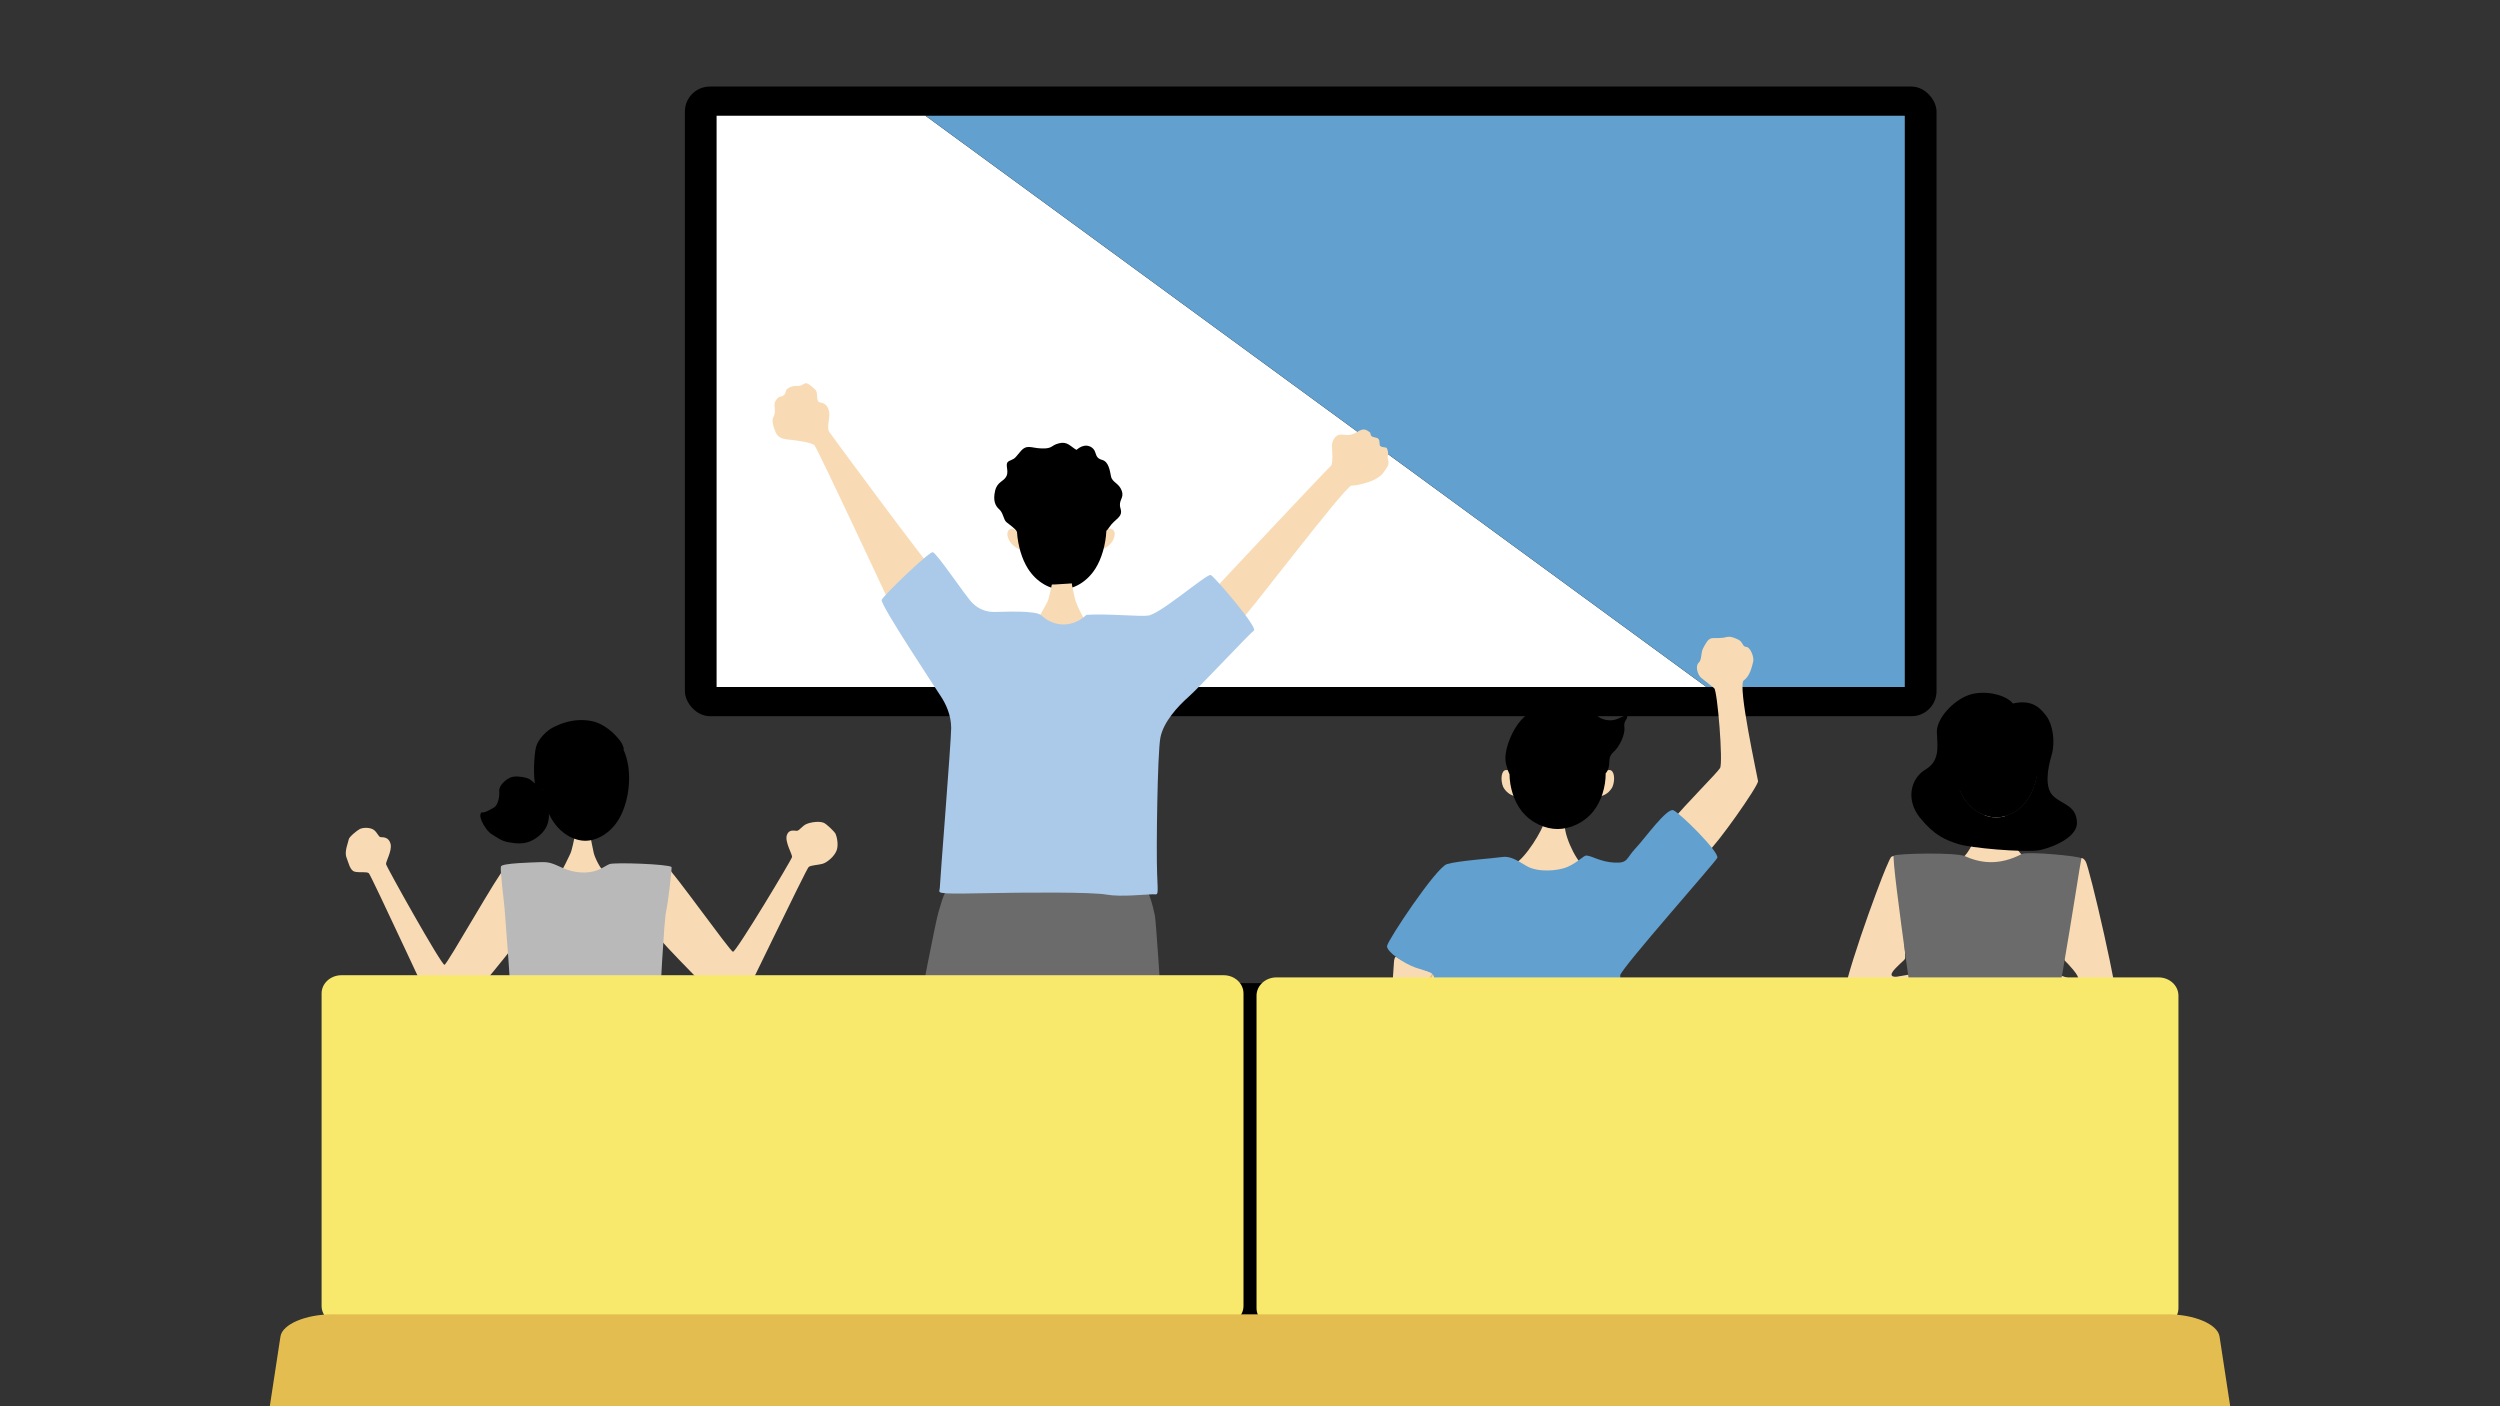 <?xml version="1.0" encoding="UTF-8"?>
<svg id="_レイヤー_1" data-name="レイヤー 1" xmlns="http://www.w3.org/2000/svg" xmlns:xlink="http://www.w3.org/1999/xlink" viewBox="0 0 800 450">
  <rect x="0" y="0" width="800" height="450" fill="#333333" stroke="none"/>
  <defs>
    <style>
      .cls-1 {
        fill: none;
      }

      .cls-2 {
        fill: #62a0cf;
      }

      .cls-3 {
        fill: #f5c8c7;
      }

      .cls-4 {
        fill: #f8dbb4;
      }

      .cls-5 {
        fill: #585ed4;
      }

      .cls-6 {
        fill: #f8e96d;
      }

      .cls-7 {
        fill: #fff;
      }

      .cls-8 {
        fill: #abcae9;
      }

      .cls-9 {
        fill: #6b6b6b;
      }

      .cls-10 {
        fill: #e9b77b;
      }

      .cls-11 {
        fill: #b9b9b9;
      }

      .cls-12 {
        clip-path: url(#clippath);
      }

      .cls-13 {
        fill: #e4bd50;
      }
    </style>
    <clipPath id="clippath">
      <rect class="cls-1" width="800" height="450"/>
    </clipPath>
  </defs>
  <g class="cls-12">
    <g>
      <g>
        <rect x="219.16" y="27.7" width="400.53" height="201.48" rx="8" ry="8"/>
        <g>
          <polygon class="cls-7" points="296.15 37.04 229.31 37.04 229.31 219.83 546.03 219.83 296.15 37.04"/>
          <polygon class="cls-2" points="609.53 219.83 609.53 37.04 296.15 37.04 546.03 219.83 609.53 219.83"/>
        </g>
      </g>
      <g>
        <g>
          <path class="cls-4" d="M484.3,247.48c-.52-.47-2.33-1.81-3.26-.57-.93,1.24-.56,4.16.21,5.33,1.19,1.81,2.69,2.38,3.78,2.59,1.09.21-.72-7.34-.72-7.34Z"/>
          <path class="cls-4" d="M512.7,247.48c.52-.47,2.33-1.81,3.26-.57.93,1.24.56,4.16-.21,5.33-1.19,1.81-2.69,2.38-3.78,2.59-1.09.21.72-7.34.72-7.34Z"/>
          <g>
            <path class="cls-4" d="M500.92,262.94c-.86.71-5.61,1.06-6.75,0-.34,2.33-5.97,11.69-9.45,13.46,3.6,6.28,15,7.65,21.98.73-2.7-2.08-6.91-11.28-5.78-14.19Z"/>
            <path class="cls-4" d="M534.71,263.04c4.99-6.03,14.66-15.59,15.7-17.25,1.04-1.66-.83-24.74-1.87-25.57-1.04-.83-2.81-2.29-4.05-3.22-1.25-.94-2.08-3.85-.94-4.89,1.14-1.04.62-3.12,1.46-4.68.83-1.56,1.56-3.12,2.91-3.22,1.35-.1,2.81.1,4.37-.31s2.7.21,4.05.83c1.35.62,1.25,2.29,2.49,2.29s2.6,3.33,2.18,4.78c-.42,1.46-.94,4.47-3.01,5.92-2.08,1.46,4.37,30.77,4.57,32.22.21,1.46-13.41,20.69-15.9,22.45-2.49,1.77-11.95-9.36-11.95-9.36Z"/>
            <path class="cls-11" d="M524,364.28c-2.81-.62-61.9-2.81-67.51-.94-5.61,1.87-17.24,10.75-22.54,14.49-5.3,3.74-9.43,10.43-6.47,26.17,2.96,15.75,16.53,72.69,18.09,77.06,1.56,4.37,5.92,8.26,11.38,2.49,5.46-5.77,2.18-17.46,1.56-24.79-.62-7.33-5.15-50.67-4.52-56.13.62-5.46.62-11.69,9.04-11.07,8.42.62,20.43-.31,22.61-1.09,2.18-.78,4.99.62,6.86.94,1.87.31,12.94,1.56,15.44,1.09,2.49-.47,5.77-.47,6.24,7.17.47,7.64,5.77,75.15,6.86,78.89,1.09,3.74,1.4,8.11,8.11,7.95,6.7-.16,7.64-14.03,8.26-18.71.62-4.68,9.98-58.47,10.13-64.86.16-6.39.47-16.22-6.08-23.23-6.55-7.02-15.59-14.97-17.46-15.44Z"/>
            <path class="cls-4" d="M458.73,311.32c-1.72-.21-11.28-4.52-11.8-5.04s-.88.83-.88,1.87-1.87,24.43-1.66,27.96c.21,3.53,2.81,8,9.04,3.74,6.24-4.26,20.27-33.99,20.79-34.93.52-.94,2.18-1.25,4.47-1.77s5.72-.62,6.03-4.57,1.66-4.78.94-5.82-1.25-3.01-2.29-3.01-1.56-1.46-2.18-2.18c-.62-.73-1.46-2.08-2.91-1.66-1.46.42-1.98-.52-2.7-.62s-2.6.42-2.91,2.7c-.31,2.29-.31,3.12-1.66,3.01-1.35-.1-2.81-.42-2.91,1.14-.1,1.56-.42,4.47.52,5.72.94,1.25-.52,2.49-1.98,4.37s-7.17,8.16-7.9,9.1Z"/>
            <path class="cls-10" d="M458.39,311.51c-.52.52-6.08,9.22-6.31,9.69-.57,1.14-.44,1.98.7-.1,1.14-2.08,4.57-7.22,4.57-7.22,0,0,2.13-3.04,1.04-2.36Z"/>
            <path class="cls-2" d="M507.71,273.77c-.86-.16-2.65,2.1-6,3.59-3.35,1.48-9.82,1.79-13.18-.23-3.35-2.03-5.46-3.27-7.87-2.88s-14.11,1.17-17.62,2.26c-3.51,1.09-18.94,24.32-19.18,26.19-.23,1.87,5.54,5.69,9.12,6.94,3.59,1.25,5.61,1.25,5.92,3.12.31,1.87-2.73,48.65-3.27,50.21-.55,1.56-.7,2.49,3.98,2.03,4.68-.47,11.85,2.42,15.67,2.49,3.82.08,16.84-1.25,20.35-1.25s15.83.16,19.65,1.01c3.82.86,11.85,1.09,10.29-3.66-1.56-4.76-7.41-49.35-7.09-51.53.31-2.18,30.09-35.78,31.03-37.5.94-1.72-11.93-14.42-14.03-15.28-2.1-.86-9.2,9.12-12.16,12.24-2.96,3.12-2.26,4.76-6.7,4.52-4.44-.23-7.25-2.18-8.89-2.26Z"/>
          </g>
          <path d="M520.68,229.05c-.62-.42-2.18.78-3.85,1.25-1.66.47-4.16.16-5.82-1.3-1.66-1.46-7.54-3.53-10.55-3.64-3.01-.1-8.37.57-12.32,3.74-3.95,3.17-7.33,11.33-6.18,15.49.42,1.54.78,2.61,1.08,3.14.05,4.33,1.49,8.69,3.8,11.69,3.03,3.93,7.69,5.87,11.59,5.87s8.56-1.94,11.59-5.87c2.36-3.06,3.82-7.54,3.8-11.97.42-.29.89-1.47,1.04-2.34.26-1.51-.26-3.01,1.51-4.52,1.77-1.51,3.74-5.51,3.43-7.85-.31-2.34,1.14-2.39.88-3.69Z"/>
        </g>
        <g>
          <path d="M172.75,251.83c-1.46-.78-2.7-2.49-4.31-2.91s-3.79-.73-5.25-.05c-1.46.68-3.59,2.49-3.43,4.31s-.42,4.52-1.72,5.25-3.01,1.77-3.9,1.51c-.57.42-.62,1.4.05,2.91.68,1.51,1.92,3.38,3.33,4.21,1.4.83,2.96,2.13,5.35,2.49,2.39.36,6.08,1.2,10.08-2.49,4-3.69,2.55-8.37,1.98-10.76-.57-2.39-1.61-3.9-2.18-4.47Z"/>
          <path d="M199.57,239.76c.16-.15-.27-1.49-.94-2.43-1.7-2.39-5.22-5.82-9.36-6.6-5.77-1.09-10.19.99-12.27,2.03-2.08,1.04-4.89,3.79-5.51,6.44-.62,2.65-.88,9.46-.21,11.85.68,2.39,1.97,2.96,2.49,3.22-.83-3.12,1.3-6.86,1.92-8.11.62-1.25,3.95-5.15,7.69-6.39,3.74-1.25,9.25-1.97,11.69-1.51,2.44.47,4.06,2.07,4.47,1.5Z"/>
          <path class="cls-4" d="M189.01,267.84c-.42,0-4.57-.16-5.09-.21-.21.94-.88,4.37-1.4,5.51s-2.44,5.15-2.96,5.72c.94,1.56,11.69,1.51,13.77,0-1.09-.57-3.07-4.47-3.38-6.13-.31-1.66-.94-4.26-.94-4.89Z"/>
          <path class="cls-4" d="M161.47,277.97c-1.66.94-18.29,30.56-19.23,30.77s-18.61-31.39-18.71-32.22c-.1-.83,1.98-4.26,1.46-6.44-.52-2.18-2.29-2.18-3.12-2.18s-1.25-1.98-2.7-2.6c-1.46-.62-3.22-.42-4.05,0-.83.42-3.43,2.49-3.53,3.33s-1.46,3.85-.73,5.72c.73,1.87,1.14,4.16,2.6,4.57,1.46.42,3.85-.1,4.57.52.73.62,21.83,46.36,22.56,47.5.73,1.14,1.46,2.18,3.12.62,1.66-1.56,21.2-24.84,21.2-25.78s-2.6-22.66-3.43-23.8Z"/>
          <path class="cls-4" d="M213.43,277.45c1.66.94,20.17,26.92,21.11,27.13s18.81-29.52,18.92-30.35-2.41-4.9-1.66-7.02c.68-1.92,2.34-1.35,3.17-1.35s1.66-1.56,3.12-2.18,4.16-.99,5.56-.36c.85.38,3.39,2.77,3.74,3.53.36.78,1.04,3.48.31,5.35-.73,1.87-3.01,3.79-4.47,4.21-1.46.42-3.74.42-4.47,1.04-.73.62-21.52,43.86-22.24,45.01-.73,1.14-2.39,1.56-4.05,0-1.66-1.56-21.83-21.83-21.83-22.76s1.97-21.1,2.8-22.24Z"/>
          <path class="cls-9" d="M209.08,352.92c-.94-.73-18.19-.73-22.04-.94s-22.66-2.29-24.43-2.29c-5.51,1.46-9.56,10.71-10.81,14.76-1.25,4.05-2.91,10.81-.31,16.94s14.66,16.01,16.42,17.98c1.77,1.98,1.56,5.51-1.25,8.84s-11.23,28.69-13.72,39.91c-2.49,11.23-7.8,33.26-7.9,36.28s-.21,5.61,2.18,6.76c2.39,1.14,3.85.73,5.92-1.56,2.08-2.29,16.94-29.94,19.33-33.26,2.39-3.33,21.72-28.79,24.95-33.78,3.22-4.99,5.3-8.84,5.51-5.41.21,3.43,1.98,28.48,1.14,32.95-.83,4.47-.52,33.68,0,35.97.52,2.29,3.01,8.21,5.92,4.37,2.91-3.85,11.02-24.01,12.27-27.86,1.25-3.85,12.16-55.19,13.1-60.08.94-4.89-1.04-9.77-2.91-12.99-1.87-3.22-10.19-18.09-12.47-21.1-2.29-3.01-9.04-14.55-10.91-15.49Z"/>
          <path class="cls-11" d="M214.9,277.45c-.94-.94-18.19-1.56-19.85-.94-1.66.62-3.53,2.6-7.9,2.7-4.37.1-7.69-1.77-8.94-2.29-1.25-.52-2.49-1.14-5.09-1.04s-12.37.31-12.79,1.35c-.42,1.04.94,10.81,1.14,13.62s2.18,27.34,2.08,31.18-1.66,24.95-1.77,26.71c-.1,1.77.62,2.81,4.16,3.22,3.53.42,35.76,3.01,38.88,2.08,3.12-.94,5.82.62,5.41-5.92-.42-6.55.83-21.2.83-24.22s1.46-29.62,2.08-32.22c.62-2.6,1.77-12.37,1.77-14.24Z"/>
          <path class="cls-3" d="M195.48,376.62c.55.03,12.99,21.31,13.1,24.32s-.21,3.12-.83,5.2c-.62,2.08-3.92,8.26-4.34,8.89-.42.62-.94.81-.94.81,0,0-.7-.31.13-1.66.83-1.35,3.27-6.05,4.11-8.24.83-2.18,1.14-3.22.83-4.68-.31-1.46-2.99-7.48-3.85-9.15-1.01-1.98-5.07-9.61-5.82-10.6-.27-.35-2.88-4.55-2.39-4.89Z"/>
          <path d="M176.73,262.42c2.76,4.43,7.01,6.62,10.56,6.62s7.81-2.19,10.56-6.62c5.77-9.27,5.64-30.13-10.56-30.13s-16.34,20.86-10.56,30.13Z"/>
        </g>
        <g>
          <path class="cls-4" d="M642,259.15c-.81.54-5.32.81-6.4,0-.33,1.79-4.94,14.18-7.82,15.43,3.42,4.83,14.04,5.32,20.66,0-3.9-1.79-7.8-12.47-6.43-15.43Z"/>
          <path class="cls-5" d="M616.86,344.28c-1.56.94-14.5,14.5-20.89,22.3-6.39,7.8-7.65,19.56-.47,24.79,3.87,2.82,6.16,7.81,1.56,12.94-25.33,28.27-27.18,51.04-27.65,54.94-.47,3.9-2.91,15.38,10.19,17.57,6.49,1.08,19.02-4.21,23.08-5.61,4.05-1.4,11.85-2.18,18.71-.62,6.86,1.56,17.46-1.87,22.61-5.77,5.15-3.9,19.18-11.07,30.72-3.27,11.54,7.8,22.61,6.86,20.74-6.24-1.87-13.1-8.47-12.01-7.72-32.63.42-11.43-10.99-24.75-18.79-31.92-7.8-7.17-2.49-16.06-2.34-18.09.16-2.03,7.8-12.16-15.44-26.35-3.9-2.03-30.25-3.12-34.3-2.03Z"/>
          <path class="cls-4" d="M606.26,273.91c-1.25.16-1.01-.18-2.88,4.11-1.87,4.29-14.58,38.2-13.95,44.83.62,6.63,5.46,6.16,8.81,4.83,3.35-1.33,26.04-11.15,26.74-11.3.7-.16,4.99,1.56,7.33.7,2.34-.86,4.83-3.2,5.07-4.6.23-1.4,1.87-4.52.7-7.41-1.17-2.88-1.56-4.13-2.65-4.83-1.09-.7-2.73-1.17-3.43-.47-.7.7-1.17,1.64-1.95,2.1-.78.47-3.04-.78-3.66.86-.62,1.64-1.56,3.66-1.72,4.83-.16,1.17-.39,1.56-1.79,1.95-1.4.39-14.97,2.96-15.98,3.04-1.01.08-2.88-.08-.31-2.73,2.57-2.65,3.06-2.57,3.07-3.48.05-4.99-3.38-32.43-3.38-32.43Z"/>
          <path class="cls-4" d="M665.56,275.31c.1-.68.78-1.3,1.82.29,1.25,1.9,10.91,43.42,10.91,50.83s-4.99,5.77-7.41,4.52c-2.42-1.25-23.39-15.12-24.48-15.2-1.09-.08-3.82.62-5.85.23-2.03-.39-6.55-1.01-7.95-3.12-1.4-2.1-1.09-5.61-.39-6.08.7-.47,1.64-2.49,1.79-3.35.16-.86.62-1.4,1.48-2.18.86-.78,2.18-1.17,2.18-1.56s2.1-1.09,3.04-.23c.94.86,1.09,1.79,1.87,2.1.78.31,1.79-.47,2.57.08.78.55,1.95,3.35,1.72,4.6-.23,1.25-.08,2.03,1.17,2.1,1.25.08,14.58,5.07,15.83,5.3,1.25.23,2.1-.23-.47-3.35-2.57-3.12-2.81-2.58-2.94-3.79-.31-2.96,5.09-31.18,5.09-31.18Z"/>
          <path d="M614.39,261.67c4.61,5.72,8.26,7.15,12.24,8.42,3.97,1.27,20.51,2.73,25.79,2,1.92-.26,12.45-3.35,12.2-8.99-.24-5.32-4.45-5.56-7.47-8.26-3.02-2.7-1.91-8.9-.64-13.19,1.27-4.29.32-9.85-1.59-12.4-1.91-2.54-4.45-5.56-10.81-4.13-2.22-2.86-9.22-4.45-14.14-2.7-4.93,1.75-10.33,7.47-10.17,11.92.16,4.45,1.11,9.06-3.66,11.92-4.77,2.86-6.36,9.69-1.75,15.42ZM627.09,252.78c3.24-3.8-1.64-10.61,2.32-12.59,4.89-2.44,10.99-1.22,14.66-7.33-1.08,6.46,2.59,11.97,7.66,15.69-.55,2.7-1.53,5.21-2.83,7.15-2.65,3.94-6.72,5.89-10.13,5.89s-7.49-1.95-10.13-5.89c-.58-.87-1.1-1.86-1.55-2.93Z"/>
          <path d="M628.64,255.7c2.65,3.94,6.72,5.89,10.13,5.89s7.49-1.95,10.13-5.89c5.54-8.26,5.41-26.85-10.13-26.85s-15.67,18.59-10.13,26.85Z"/>
          <path class="cls-9" d="M666.05,274.66c-.78-.78-17.41-2.24-19.02-1.4-7.48,3.9-13.41,2.88-18.32.7-2.81-1.25-21.67-.86-22.69-.16s9.04,69.73,9.43,71.45c.39,1.72,33.02,3.47,36.45,1.75,3.43-1.72,13.6-70.32,14.15-72.35Z"/>
        </g>
        <g>
          <g>
            <path class="cls-4" d="M325.81,170.53c-.58-.66-1.36-1.4-2.05-1.36s-2.02.78-1.09,3.18c.93,2.4,3.41,3.37,3.8,3.57.39.19-.66-5.39-.66-5.39Z"/>
            <path class="cls-4" d="M353.26,170.53c.58-.66,1.36-1.4,2.05-1.36s2.02.78,1.09,3.18-3.41,3.37-3.8,3.57c-.39.19.66-5.39.66-5.39Z"/>
          </g>
          <path d="M358.96,157.06c-.86-2.49-3.04-2.65-3.43-4.6-.39-1.95-.78-4.76-2.88-5.3-2.1-.55-1.79-1.95-2.49-3.12-.7-1.17-2.88-2.49-5.69-.08-1.95-1.09-2.88-2.81-5.61-2.1-2.73.7-1.87,1.72-5.46,1.64-3.59-.08-4.83-1.56-7.02,1.17-2.18,2.73-1.95,2.03-3.51,2.88-1.56.86.08,2.88-.78,4.76-.86,1.87-2.96,1.72-3.66,4.76s0,4.76,1.33,5.92c1.33,1.17,1.33,3.35,2.34,4.13s2.85,2.13,3.22,2.89c.04.08.08.18.12.29.3,4.36,1.57,8.6,3.48,11.63,2.82,4.47,7.17,6.68,10.81,6.68s7.99-2.21,10.81-6.68c1.97-3.13,3.27-7.56,3.5-12.07.23-.17.53-.53.95-1.17,1.79-2.73,4.44-3.12,3.59-5.92-.86-2.81,1.25-3.2.39-5.69Z"/>
          <g>
            <path class="cls-4" d="M342.98,186.69c-.42,0-5.87.42-6.39.36-.21.94-.88,4.37-1.4,5.51s-4.29,7.69-4.81,8.26c6.03,5.51,14.45,4.78,18.5-.21-1.09-.57-4.42-6.76-4.89-9.02-.34-1.66-1.01-4.29-1.01-4.91Z"/>
            <path class="cls-4" d="M298.99,182.84c-2.08-1.77-32.85-43.45-33.68-44.7-.83-1.25.42-4.78,0-6.44-.42-1.66-1.04-2.6-2.81-2.91-1.77-.31-.31-3.01-1.77-4.26-1.46-1.25-2.49-2.39-3.53-1.66-1.04.73-1.56.62-2.6.62s-3.01.73-3.12,1.66c-.1.94-.83,1.66-1.77,1.77s-1.98,1.77-1.87,2.7c.1.94.31,2.7-.31,3.74-.62,1.04-.21,2.6.31,4.05s1.04,2.91,4.16,3.22c3.12.31,7.69.94,8.63,1.87.94.94,23.39,49.06,23.8,49.89.42.83,14.55-9.56,14.55-9.56Z"/>
            <path class="cls-4" d="M388.07,189.18c1.66-1.87,36.8-39.29,37.73-40.02.94-.73.42-5.51.42-6.65s.94-3.74,3.33-3.43c2.39.31,3.12,0,4.16-.52,1.04-.52,2.29-1.66,3.74-.83,1.46.83.94.94,1.25,1.56.31.62.83.52,1.87.83,1.04.31.83,1.56.94,2.29.1.73,1.77.73,2.08.83s.83,1.66.52,2.7c-.31,1.04.94,1.97-.42,3.85-1.35,1.87-1.14,1.98-3.01,3.22s-6.24,2.39-8.21,2.39-34.51,43.14-36.07,43.86c-1.56.73-8.32-10.08-8.32-10.08Z"/>
            <path class="cls-9" d="M365.51,282.73c-2.81,0-55.19-1.87-59.25,0-4.05,1.87-4.05,2.81-5.92,9.04-1.87,6.24-16.53,85.13-18.4,96.67-1.87,11.54-14.66,87-14.03,92.62.62,5.61,2.18,16.84,11.85,10.6s20.58-53.32,24.32-64.24c3.74-10.91,26.19-75.15,26.82-79.52.62-4.37,3.43-8.73,4.68,5.61,1.25,14.34,17.15,122.24,20.58,128.48,3.43,6.24,9.98,8.42,15.9.62,5.92-7.8,3.74-84.82,3.43-96.05-.31-11.23-5.3-90.43-5.92-93.55-.62-3.12-2.18-9.04-4.05-10.29Z"/>
            <path class="cls-8" d="M367.07,196.98c-1.14.42-14.24-.73-19.44-.21-4.68,4.37-10.6,3.74-14.45.1-1.87-1.66-12.68-1.04-14.97-1.04s-4.78-.62-7.07-2.91c-2.29-2.29-11.43-16.11-12.68-16.22-1.25-.1-15.8,13.82-16.32,15.28-.52,1.46,17.67,28.9,19.02,30.98,1.35,2.08,3.22,5.72,3.22,9.98s-3.64,49.48-3.64,51.14-2.6,2.08,12.68,1.77c15.28-.31,36.07-.42,40.64.42,4.57.83,12.89-.1,14.76-.1s1.77.94,1.46-6.55c-.31-7.48.1-38.56,1.04-43.55.94-4.99,5.51-9.98,9.04-13.1,3.53-3.12,19.54-20.27,20.89-21.2,1.35-.94-12.58-17.25-13.82-17.77-1.25-.52-17.15,13.41-20.37,12.99Z"/>
          </g>
        </g>
        <g>
          <path d="M694.79,420.44c0,3.22-5.69,5.84-12.72,5.84H117.93c-7.02,0-12.72-2.61-12.72-5.84v-99.99c0-3.22,5.69-5.84,12.72-5.84h564.14c7.03,0,12.72,2.61,12.72,5.84v99.99Z"/>
          <g>
            <path class="cls-6" d="M397.92,417.9c0,3.22-2.85,5.84-6.36,5.84H109.27c-3.51,0-6.36-2.61-6.36-5.84v-99.99c0-3.22,2.85-5.84,6.36-5.84h282.29c3.52,0,6.36,2.61,6.36,5.84v99.99Z"/>
            <path class="cls-6" d="M697.1,418.6c0,3.22-2.85,5.84-6.36,5.84h-282.29c-3.51,0-6.36-2.61-6.36-5.84v-99.99c0-3.22,2.85-5.84,6.36-5.84h282.29c3.52,0,6.36,2.61,6.36,5.84v99.99Z"/>
          </g>
          <path class="cls-13" d="M717.78,476.88c.63,4.13-6.06,7.5-14.95,7.5H97.18c-8.89,0-15.58-3.36-14.95-7.5l7.52-49.21c.6-3.92,8.07-7.09,16.69-7.09h587.12c8.62,0,16.09,3.17,16.69,7.09l7.52,49.21Z"/>
        </g>
      </g>
    </g>
  </g>
</svg>
